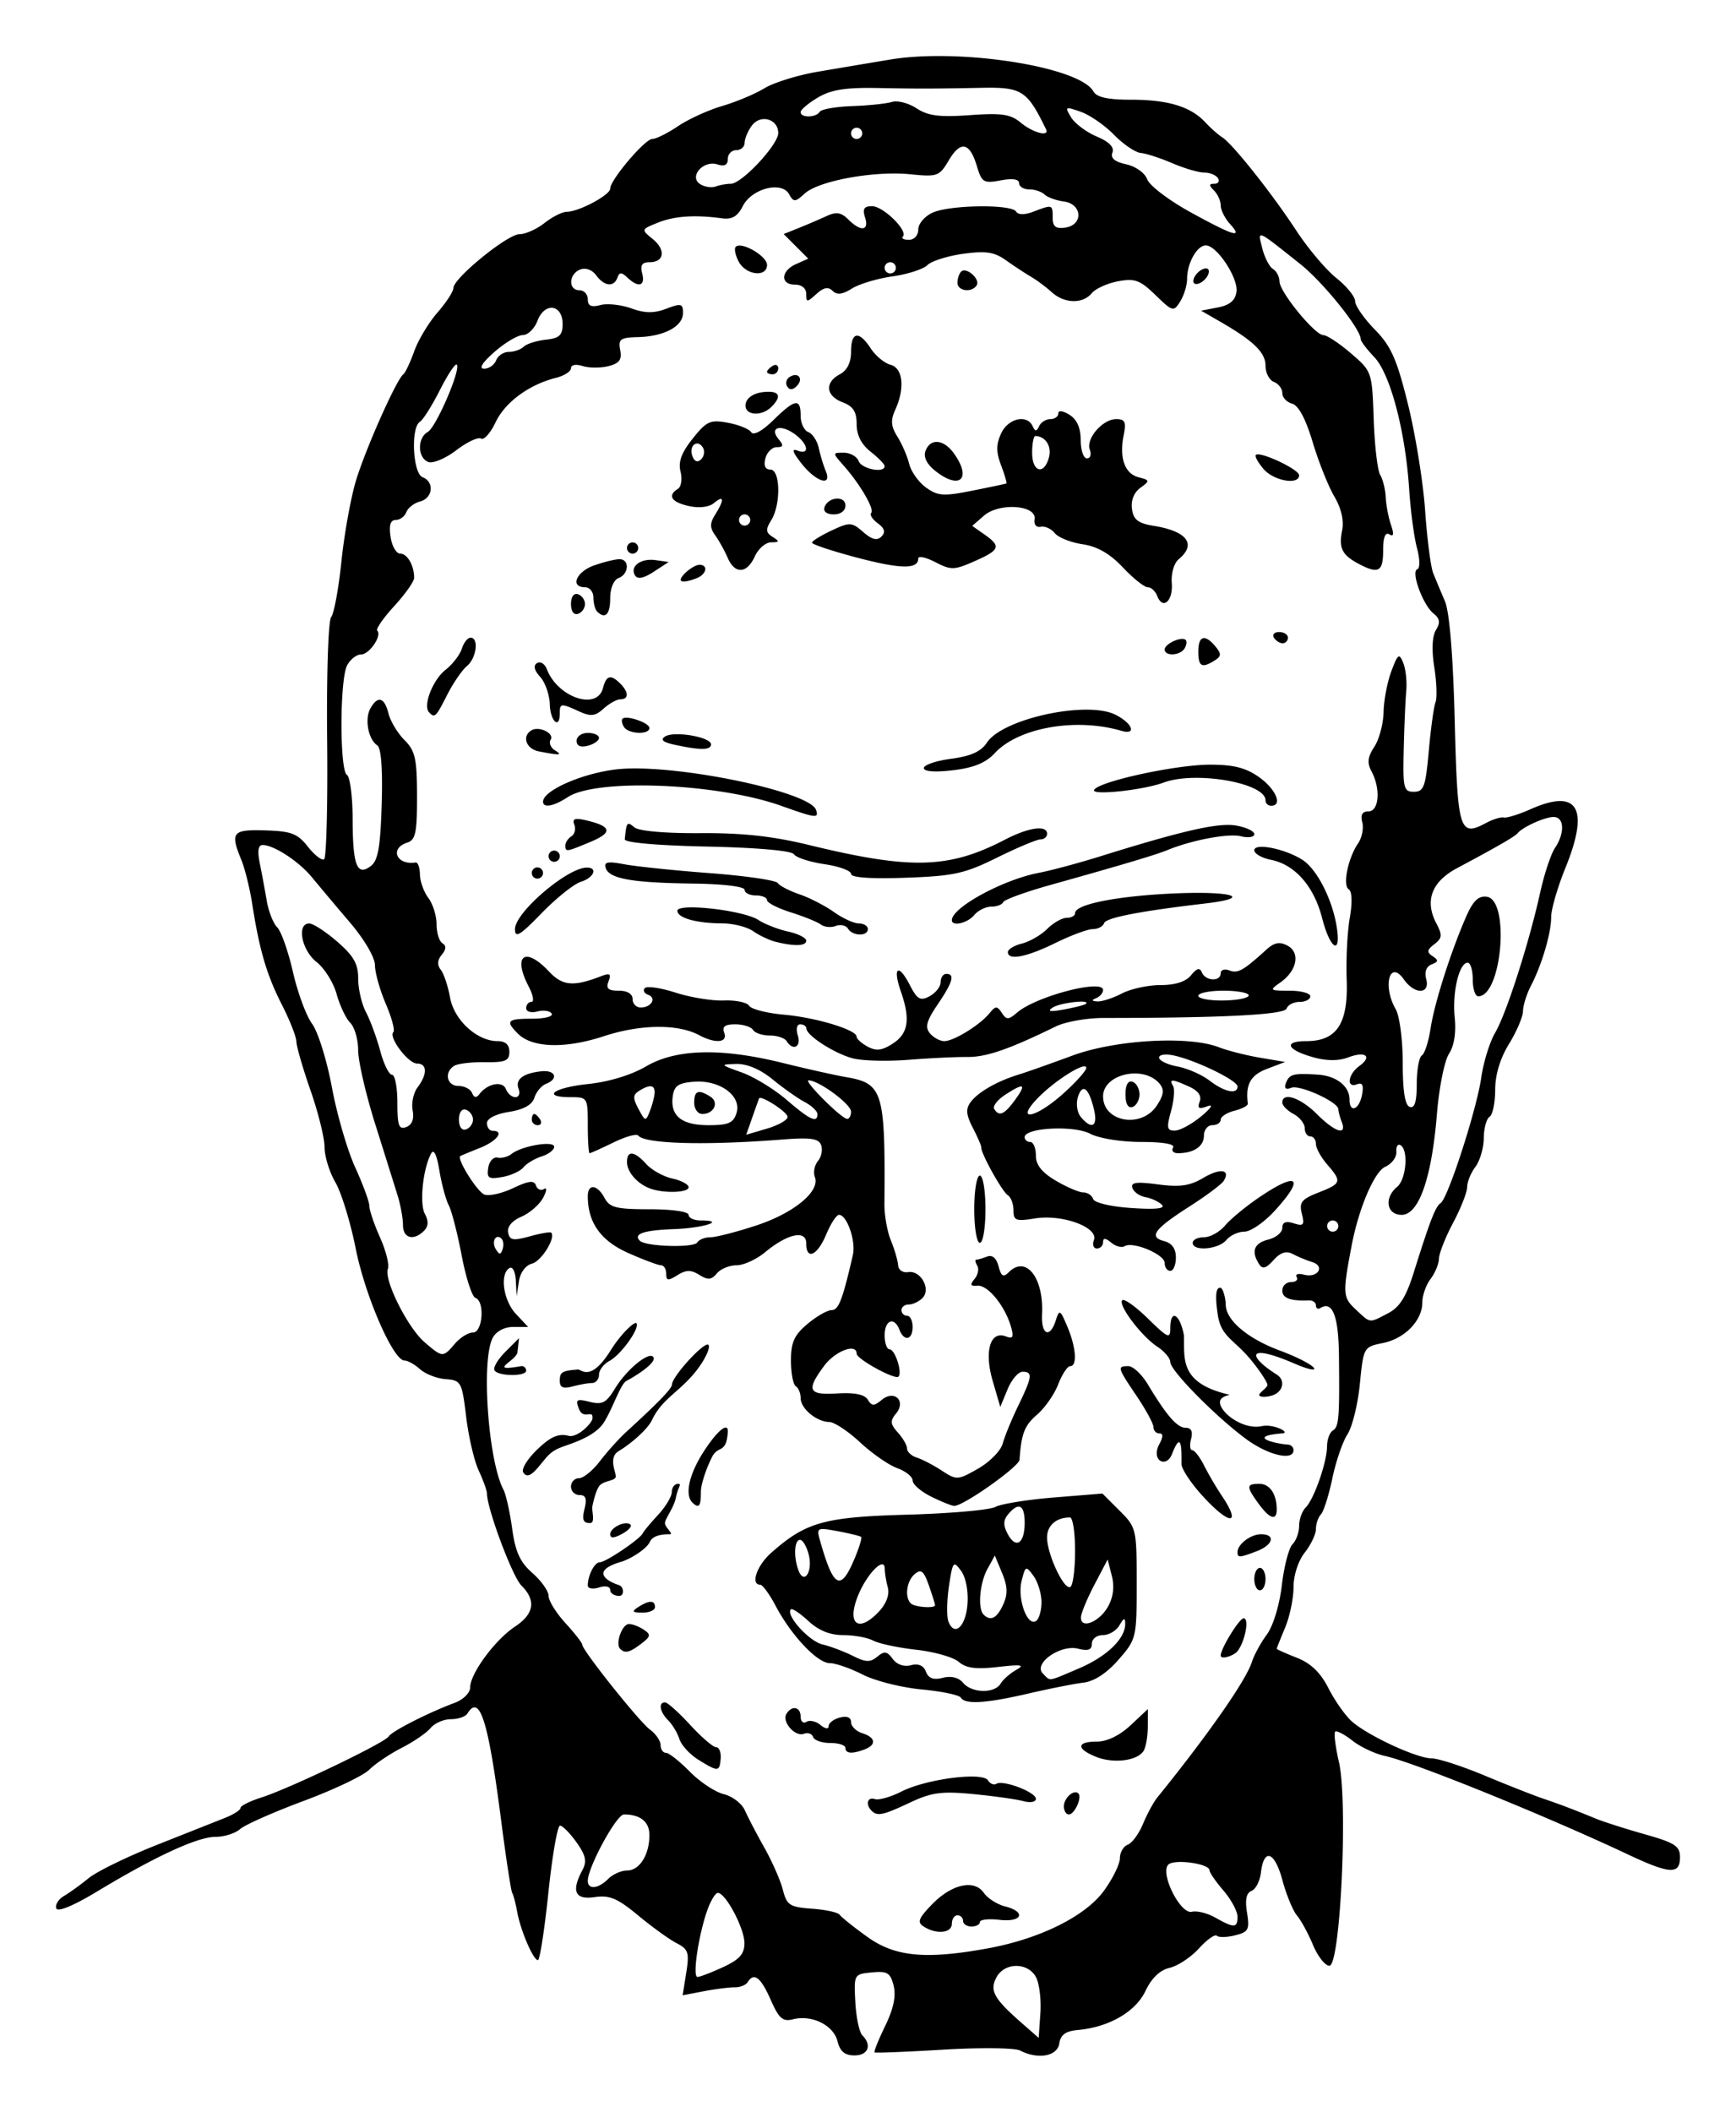 <?xml version="1.0"?>
<svg xmlns="http://www.w3.org/2000/svg" width="309.946" height="376.856" viewBox="0 0 309.946 376.856">
  <path d="M149.526 364.26c-.718-2.86-4.566-4.758-7.934-3.912-1.841.462-2.515-.126-4.002-3.499-1.77-4.011-2.983-4.933-4.105-3.117-.318.515-1.357.925-2.31.913-.95-.013-3.432.302-5.513.7l-3.784.723.646-4.041c.571-3.57.371-4.183-1.716-5.256-1.3-.668-4.394-2.899-6.877-4.957-3.693-3.06-5.105-3.655-7.75-3.267-3.534.519-4.23-1.025-2.186-4.844.822-1.535.59-2.606-1.068-4.934-1.165-1.636-2.489-2.974-2.942-2.974-.454 0-1.39 5.4-2.08 12-.69 6.6-1.53 12-1.863 12-.833 0-3.095-5.261-3.703-8.612-.274-1.511-.673-3.032-.888-3.379-.215-.347-1.113-6.229-1.995-13.07-2.292-17.755-3.802-22.513-6.01-18.939-.34.55-1.662 1-2.937 1s-2.906.708-3.624 1.573c-.718.866-3.042 2.46-5.164 3.542-2.122 1.082-4.728 2.838-5.79 3.9-1.064 1.063-6.332 3.57-11.71 5.57-5.376 2-10.486 4.262-11.354 5.026-.868.764-2.849 1.39-4.4 1.39-3.191 0-10.72 3.468-21.021 9.684-4.349 2.624-7.152 3.785-7.402 3.066-.22-.637.403-1.629 1.384-2.204.982-.576 2.973-2.013 4.425-3.195 1.451-1.181 6.904-3.837 12.116-5.902 5.212-2.064 10.714-4.245 12.227-4.846 1.512-.6 2.75-1.397 2.75-1.77s1.687-1.215 3.75-1.87c4.997-1.588 21.99-9.735 22.7-10.883.582-.943 7.023-4.22 11.8-6.004 1.536-.574 2.75-1.787 2.75-2.748 0-2.462 4.434-8.483 7.975-10.829 3.46-2.292 3.837-4.687 1.16-7.364-1.607-1.608-6.135-13.713-6.135-16.403 0-.512-.662-2.349-1.47-4.082-.81-1.733-1.822-6.066-2.25-9.63-.748-6.209-.9-6.488-3.645-6.699-1.576-.12-3.636-.918-4.579-1.77-.943-.854-2.195-1.552-2.784-1.552-2.012 0-7.017-11.49-8.713-20-.931-4.675-2.563-9.988-3.626-11.807-1.064-1.819-1.933-4.64-1.933-6.269 0-1.629-1.125-6.181-2.5-10.117-1.375-3.935-2.515-7.865-2.532-8.731-.017-.867-1.182-3.826-2.588-6.576-2.694-5.266-4.015-9.757-5.298-18-.428-2.75-1.296-6.267-1.93-7.815-2.035-4.972-1.632-5.47 4.28-5.292 4.623.14 5.75.57 7.58 2.895 1.18 1.502 2.488 2.52 2.905 2.263.416-.257.662-9.824.546-21.26-.118-11.617.198-21.305.716-21.957.51-.641 1.332-5.096 1.827-9.9.496-4.803 1.65-11.253 2.566-14.333 1.66-5.585 7.246-18.152 8.49-19.1.36-.276 1.24-2.134 1.954-4.13.714-1.997 2.578-5.095 4.141-6.886 1.563-1.79 2.843-3.757 2.843-4.37 0-1.75 9.653-9.615 11.8-9.615 1.062 0 3.074-.9 4.472-2 1.399-1.1 3.19-2 3.982-2 2.132 0 7.746-2.994 7.746-4.132 0-1.557 6.205-8.868 7.527-8.868.657 0 2.719-1.026 4.583-2.28 1.864-1.256 5.415-2.874 7.89-3.597 2.475-.724 5.86-2.146 7.523-3.161 1.663-1.015 5.938-2.342 9.5-2.949 3.562-.606 9.402-1.589 12.977-2.182 12.444-2.067 33.806 1.285 36.272 5.692.583 1.042 2.561 1.477 6.712 1.477 6.595 0 10.646 1.226 13.237 4.007.961 1.032 2.324 2.24 3.028 2.685 1.876 1.185 8.837 9.939 13.225 16.632 2.1 3.204 5.328 7.029 7.172 8.5 1.844 1.472 3.353 3.332 3.354 4.134 0 .802 1.58 3.077 3.513 5.056 2.919 2.99 3.922 5.248 5.93 13.358 1.33 5.368 2.704 13.893 3.055 18.944.35 5.051 1 10.084 1.445 11.184a339.4 339.4 0 002.09 5c.816 1.911 1.45 9.652 1.748 21.33.5 19.677.84 20.781 5.591 18.238 1.231-.659 2.663-1.099 3.183-.978.52.12 2.678-.55 4.797-1.492 8.418-3.738 10.527-.183 6.203 10.459-1.406 3.458-2.555 7.416-2.555 8.795 0 2.892-1.643 8.465-3.628 12.302-.755 1.46-1.386 3.485-1.404 4.5-.017 1.016-1.14 3.646-2.495 5.846-1.585 2.575-2.465 5.493-2.468 8.191-.003 2.305-.455 4.47-1.005 4.81-.55.34-1.015 2.053-1.032 3.808-.018 1.755-.693 4.065-1.5 5.132-.808 1.068-1.468 2.688-1.468 3.601 0 .913-1.125 3.776-2.5 6.362-1.375 2.586-2.515 5.466-2.532 6.4-.018.932-.693 2.57-1.5 3.637-.808 1.068-1.468 2.93-1.468 4.14 0 3.273-3.098 6.487-7.025 7.288-3.455.705-3.48.749-4.132 7.314-.362 3.632-1.356 7.67-2.21 8.974-.854 1.303-2.07 4.838-2.7 7.856-.63 3.018-1.549 5.915-2.04 6.437-.491.523-.893 1.7-.893 2.615 0 .916-.9 2.81-2 4.208-1.165 1.48-2 4.057-2 6.167 0 1.993-.675 5.24-1.5 7.214-.825 1.975-1.5 3.676-1.5 3.782 0 .105 1.617.825 3.593 1.6 2.5.982 4.218 2.637 5.644 5.438 1.127 2.214 2.997 4.872 4.156 5.906 2.843 2.538 11.599 6.598 14.253 6.61 1.18 0 5.455 1.39 9.5 3.078 4.044 1.687 8.704 3.524 10.354 4.082 3.1 1.049 5.207 1.849 9.5 3.606 1.375.563 5.312 1.82 8.75 2.792 5.383 1.524 6.25 2.093 6.25 4.11 0 3.107-1.818 3-9.357-.55-14.7-6.921-38.234-16.453-43.346-17.555-1.762-.38-4.373-1.611-5.803-2.736-1.43-1.125-2.809-1.836-3.064-1.58-.255.255.052 2.7.682 5.431 1.629 7.056.255 36.332-1.704 36.332-.76 0-2.08-1.67-2.933-3.713-.854-2.043-2.141-4.405-2.862-5.25-.72-.845-1.89-3.69-2.602-6.323-1.384-5.128-3.307-5.793-3.834-1.328-.177 1.503-.93 2.966-1.674 3.251-.93.357-1.181 1.575-.805 3.891.49 3.017.266 3.443-2.122 4.042-1.468.369-2.937.403-3.264.076-.327-.326-1.768.694-3.203 2.268-1.435 1.573-3.793 3.132-5.24 3.463-1.718.393-3.21 1.823-4.3 4.12-1.769 3.726-6.523 6.471-12.07 6.968-2.187.196-3.086.847-3.319 2.402-.343 2.293-3.8 2.916-6.996 1.262-.927-.48-7.084-.55-13.684-.156s-12.134.615-12.296.492c-.163-.122.687-2.247 1.89-4.72 1.489-3.067 1.97-5.352 1.51-7.182-.58-2.311-1.12-2.64-3.889-2.373-3.188.308-3.213.353-2.952 5.274.146 2.73.708 5.408 1.25 5.95 1.76 1.76 1.045 3.587-1.405 3.587-1.726 0-2.569-.706-3.028-2.536zm35.438-11.43c-1.436-2.683-5.61-2.666-7.053.03-1.263 2.36-.477 3.788 4.469 8.122l3.066 2.687.303-4.403c.167-2.422-.187-5.318-.785-6.437zm-55.872-1.785c2.907-1.338 3.807-2.338 3.824-4.25.023-2.615-3.35-9-4.755-9-.447 0-1.318 1.463-1.934 3.25-1.568 4.549-2.608 11.75-1.697 11.75.418 0 2.471-.787 4.562-1.75zm47.293-3.356c9.285-1.696 17.414-5.733 20.727-10.294 1.559-2.145 2.834-4.746 2.834-5.781 0-1.035.633-2.125 1.408-2.422.775-.297 2-1.97 2.724-3.719.724-1.748 1.863-3.853 2.53-4.678 9.13-11.28 15.861-20.924 16.911-24.231.39-1.227 1.587-3.42 2.661-4.872 1.125-1.522 2.261-5.25 2.678-8.788.399-3.38 1.256-6.678 1.906-7.328.65-.65 1.182-2.126 1.182-3.28 0-1.156.525-2.626 1.167-3.269 1.497-1.497 3.798-8.08 3.817-10.923.008-1.205.47-2.472 1.026-2.816 1.097-.677 1.22-2.168 1.1-13.424-.073-7.018-1.156-9.777-3.313-8.444-.438.271-.797.067-.797-.455 0-.521-.563-.927-1.25-.901-3.344.124-4.75-.4-4.75-1.769 0-.825.701-1.5 1.559-1.5.857 0 1.306-.408.998-.907-.308-.498.29-.684 1.328-.412 2.45.64 3.812-1.517 1.428-2.26-.997-.312-2.554-.959-3.46-1.437-1.158-.613-2.173-.288-3.426 1.096-1.364 1.507-1.97 1.67-2.589.694-1.442-2.273-.89-3.723 1.662-4.363 1.375-.345 2.5-1.284 2.5-2.087 0-1.013.623-1.26 2.039-.811 1.75.555 1.955.312 1.444-1.724-.506-2.014-.059-2.582 2.96-3.767 4.132-1.62 4.23-1.939 1.557-5.022-1.1-1.268-2-2.912-2-3.653 0-.74-.45-1.347-1-1.347s-1-.659-1-1.465c0-.805-.9-1.946-2-2.535-1.1-.589-2-1.504-2-2.035 0-1.952 3.237-.881 6.153 2.035 3.254 3.254 5.423 3.945 4.454 1.418-.334-.87-.607-1.892-.607-2.272 0-1.276-6.874-4.408-8.395-3.825-1.023.393-1.326.114-.948-.872.605-1.575 1.344-1.763 5.757-1.462 3.259.222 5.586 2.072 5.586 4.442 0 2.477 1.717 1.831 2.227-.838.33-1.725.079-2.262-.884-1.893-1.957.752-1.646-1.756.405-3.256 2.39-1.747 1.104-2.716-2.025-1.527-1.655.63-3.801.626-6.102-.009-4.802-1.326-5.538-2.906-1.355-2.906 5.475 0 7.517-3.11 7.225-11-.132-3.575.116-8.522.55-10.993.481-2.732.41-4.728-.183-5.094-1.131-.7-.137-5.569 1.68-8.228.682-.998 1.013-2.685.734-3.75-.346-1.324.004-1.935 1.11-1.935 1.893 0 2.202-4.039.546-7.133-.815-1.524-.696-2.573.5-4.399.865-1.318 1.606-4.1 1.648-6.183.041-2.082.665-5.36 1.386-7.285 1.166-3.114 1.4-3.28 2.124-1.507.448 1.095.69 3.345.54 5-.15 1.654-.353 6.382-.45 10.507-.162 6.892-.014 7.5 1.824 7.5 1.756 0 2.078-.883 2.648-7.265.357-3.996.896-7.91 1.199-8.697.302-.787.203-3.62-.22-6.295-.484-3.064-.373-5.511.302-6.612.81-1.323.706-2.037-.43-2.94-1.885-1.497-4.092-7.492-2.905-7.893.506-.17.483-1.795-.055-3.798-.517-1.925-1.144-6.65-1.394-10.5-.67-10.34-3.368-20.56-6.216-23.555-1.336-1.405-2.43-2.845-2.43-3.2 0-1.84-6.706-10.175-10.807-13.43-7.964-6.324-7.615-6.179-6.779-2.825.41 1.645 1.268 3.313 1.907 3.708.64.395 1.166 1.39 1.17 2.213.012 1.887 6.304 9.584 7.853 9.604.636.008 2.849 1.47 4.916 3.25 3.739 3.217 3.762 3.283 4.056 11.767.163 4.692.684 9.158 1.157 9.923.473.766.917 2.551.988 3.969.07 1.417.494 3.645.94 4.951.566 1.651.476 2.167-.293 1.691-.73-.451-1.107.528-1.107 2.875 0 3.788-.824 4.248-4.316 2.41-3.026-1.593-3.64-2.82-3.004-6 .35-1.755-.153-3.936-1.396-6.048-1.07-1.816-2.809-6.18-3.865-9.698-1.248-4.158-2.531-6.56-3.67-6.866-.962-.26-1.75-1.109-1.75-1.887s-.674-1.674-1.5-1.99c-.824-.317-1.5-1.62-1.5-2.896 0-2.36-2.14-4.433-8.15-7.893l-3.35-1.928 3-.579c2.101-.405 3.095-1.238 3.314-2.777.351-2.46-3.493-8.289-5.466-8.289-1.573 0-3.347 3.153-3.347 5.948 0 1.144-.552 2.963-1.227 4.043-1.183 1.895-1.336 1.856-4.426-1.139-2.754-2.669-3.686-3.01-6.674-2.45-1.91.358-4.023 1.314-4.695 2.125-1.622 1.954-4.884 1.868-7.157-.188-1.01-.914-2.673-2.151-3.696-2.75-1.023-.599-3.033-1.92-4.466-2.936-2.101-1.49-3.585-1.713-7.659-1.153-2.779.382-5.645 1.288-6.37 2.013-.725.725-3.526 1.63-6.224 2.01-2.699.382-5.967 1.362-7.263 2.179-1.687 1.062-2.664 1.178-3.437.405-.772-.773-1.595-.613-2.893.562-1.682 1.522-1.813 1.521-1.813-.014 0-.988-.806-1.655-2-1.655-2.673 0-2.553-2.448.18-3.667l2.18-.973-2.195-2.194-2.195-2.195 2.765-1.11a128.73 128.73 0 004.951-2.12c1.675-.775 2.569-.629 3.821.624 2.24 2.24 3.76 2.054 2.993-.365-.482-1.517-.18-2 1.252-2 2 0 6.492 4.422 5.5 5.415-.322.322.164.585 1.08.585.952 0 1.668-.79 1.668-1.84 0-1.011 1.146-2.361 2.547-3 3.074-1.4 14.095-1.547 14.929-.198.38.616 1.505.616 3.124 0 3.372-1.282 3.4-1.273 3.4 1.108 0 1.574.538 1.993 2.25 1.75 3.256-.463 3.055-4.212-.25-4.654-1.375-.185-2.928-.747-3.45-1.25-.523-.504-1.76-.916-2.75-.916s-1.8-.5-1.8-1.111c0-.715-1.174-.891-3.292-.494-3.039.57-3.365.373-4.25-2.573-1.277-4.252-2.907-4.564-5.033-.965-1.657 2.805-2.026 2.937-6.838 2.449-6.411-.651-16.328 1.15-18.837 3.42-1.743 1.578-1.995 1.589-2.814.126-1.336-2.388-6.675-1.001-8.27 2.148-.93 1.836-1.918 2.411-3.717 2.166-4.829-.66-8.498-.41-11.45.78-2.991 1.206-2.994 1.214-.923 2.902 2.395 1.951 2.095 4.152-.566 4.152-1.33 0-1.682.54-1.3 2 .591 2.261-.657 2.616-2.635.75-1.06-1-1.417-1-1.784 0-.64 1.744-2.346 1.558-3.787-.412-.72-.985-1.886-1.405-2.86-1.032-2.057.79-2.171 3.694-.144 3.694.825 0 1.5.728 1.5 1.617 0 1.184.601 1.459 2.25 1.027 1.237-.324 3.723-.057 5.524.593 2.453.886 4.023.9 6.25.06 2.643-.998 2.976-.913 2.976.755 0 2.39-3.339 4.187-8 4.31-3.2.083-3.585.362-3.21 2.32.328 1.72-.15 2.37-2.11 2.862-1.395.35-3.469.34-4.608-.02-1.197-.38-2.072-.216-2.072.39 0 .576-1.225 1.355-2.72 1.73-4.785 1.202-9.047 4.344-10.745 7.923-.908 1.914-2.073 3.22-2.587 2.901-.515-.318-2.51.621-4.432 2.088-1.93 1.472-4.172 2.406-5.006 2.087-1.91-.733-1.97-4.284-.092-5.343 1.506-.848 5.982-11.233 5.186-12.03-.259-.257-1.617 1.794-3.018 4.56-1.402 2.766-3.007 5.312-3.567 5.658-1.656 1.024-1.258 9.207.48 9.874 2.144.822 1.855 3.733-.43 4.33-1.062.278-2.173 1.136-2.469 1.907-.296.77-1.149 1.401-1.896 1.401-.94 0-1.222.923-.918 3 .243 1.65 1.016 3 1.72 3 1.278 0 2.498 2.124 2.489 4.332-.003.643-1.602 2.907-3.553 5.032-1.952 2.125-3.315 4.096-3.03 4.381.89.892-1.411 4.255-2.912 4.255-.787 0-1.896.87-2.465 1.934-1.327 2.48-1.356 18.75-.035 19.566.55.34 1.007 3.854 1.015 7.81.018 8.352.775 10.319 3.248 8.44 1.29-.98 1.71-3.368 1.941-11.035.19-6.26-.096-10.043-.792-10.5-1.604-1.054-2.286-4.69-1.232-6.573 1.317-2.352 2.506-2.028 3.237.884.348 1.389 1.635 3.526 2.858 4.75 1.914 1.914 2.227 3.307 2.239 9.982.011 6.54-.263 7.845-1.75 8.317-3.202 1.016-1.917 4.08 1.486 3.544.412-.065.764.894.781 2.131.018 1.238.693 3.124 1.5 4.191.808 1.068 1.469 3.179 1.469 4.691 0 1.513.471 3.042 1.048 3.398.717.443.678 1.095-.122 2.06-.787.948-.846 1.82-.18 2.66.546.688 1.293 2.92 1.66 4.959.728 4.038 4.821 7.791 8.498 7.791 1.396 0 2.096.638 2.096 1.91 0 1.596-.713 1.899-4.343 1.844-2.39-.036-4.864.256-5.5.65-1.853 1.144-1.335 3.596.76 3.596 1.053 0 2.144.563 2.423 1.25.353.869.76.923 1.333.177 1.454-1.888 4.131-2.378 4.712-.864.304.79 1.064 1.437 1.69 1.437.626 0 .885-.66.575-1.468-.65-1.692.78-2.801 4.057-3.15 2.534-.271 3.137 1.357.83 2.242-.803.309-1.734 1.419-2.066 2.468-.406 1.278-1.9 2.113-4.538 2.535-2.361.377-3.933 1.177-3.933 2.001 0 .755.45 1.372 1 1.372 2.171 0 .824 1.828-2.25 3.052-1.788.711-3.365 1.368-3.505 1.458-.699.454 3.004 6.372 4.297 6.868.821.315 3.133-.203 5.137-1.152 2.782-1.318 3.744-1.429 4.067-.47.234.691.88.975 1.439.63.565-.35.493.347-.164 1.575-.649 1.211-2.393 2.728-3.877 3.37-1.672.725-2.571 1.798-2.366 2.823.28 1.394.888 1.5 3.87.678 1.947-.538 3.67-.832 3.829-.655.83.925-1.748 5.081-3.423 5.52-1.145.299-2.108 1.594-2.348 3.155l-.407 2.648-.15-2.809c-.084-1.589-.584-2.54-1.15-2.19-1.751 1.082-1.076 5.789 1.175 8.185l2.174 2.314h-2.639c-1.586 0-3.052.772-3.674 1.934-2.095 3.915-.828 21.91 1.908 27.106.446.847 1.146 3.973 1.555 6.946.573 4.166 1.404 5.987 3.622 7.933 1.584 1.39 2.88 3.226 2.88 4.081 0 .855 1.35 3.033 3 4.84 1.65 1.806 3 3.533 3 3.838 0 1.005 10.201 13.793 12.12 15.194 1.034.755 1.88 1.992 1.88 2.75s.428 1.378.951 1.378c.524 0 2.437 1.508 4.25 3.352 1.814 1.843 4.552 3.656 6.084 4.028 1.532.372 3.227 1.676 3.767 2.898.54 1.222 2.11 4.226 3.488 6.675 1.38 2.448 2.86 5.823 3.292 7.5.707 2.747 1.22 3.079 5.21 3.366 2.433.176 4.657.666 4.941 1.09.284.424 2.497 2.193 4.917 3.931 4.966 3.567 10.41 4.086 21.54 2.054zm-11.422-3.862c-1.24-.784-1.021-1.418 1.342-3.886 3.542-3.696 7.607-4.638 9.34-2.164.69.984 2.39 2.075 3.777 2.423 3.866.97 3.091 2.88-.976 2.405-1.925-.224-3.5-.049-3.5.391s-.675.8-1.5.8-1.5-.45-1.5-1-.45-1-1-1-1 .674-1 1.5c0 1.675-2.715 1.965-4.983.531zm-9.35-20.698c-1.13-1.13-.738-2.524.583-2.074.687.234 2.825-.372 4.75-1.347 4.441-2.249 14.489-3.548 15.448-1.997.38.614 1.057.89 1.506.613 1.195-.739 7.046 1.492 7.046 2.686 0 .57-.99.75-2.25.407-1.238-.336-5.261-.9-8.941-1.255-5.625-.54-7.415-.302-11.24 1.495-4.888 2.298-5.867 2.507-6.903 1.472zm34.333-.775c0-1.501 1.795-3.097 2.59-2.302.697.697-.684 3.743-1.697 3.743-.492 0-.893-.648-.893-1.44zm-65.258-8.322c-1.517-.94-3.039-2.594-3.382-3.676-.343-1.082-1.24-2.583-1.992-3.336-1.507-1.506-1.814-3.225-.577-3.225.435 0 2.446 1.8 4.469 4 2.022 2.2 4.113 4 4.646 4 .533 0 .901.9.819 2-.182 2.409-.454 2.425-3.983.237zm71.008-.516c-3.578-1.44-3.51-2.72.144-2.72 1.813 0 4.054-1.084 6-2.902l3.106-2.901-.016 3.151c-.008 1.733-.35 3.678-.76 4.322-1.124 1.767-5.382 2.294-8.474 1.05zm-44.75-1.596c0-.481-1.22-.875-2.709-.875-1.49 0-2.868-.48-3.064-1.069-.196-.587-.93-.848-1.632-.58-1.586.61-3.999-2.14-3.123-3.557.971-1.571 2.528-1.254 2.528.515 0 .858.47 1.269 1.043.914.574-.355 1.7-.101 2.5.564.842.698 1.457.784 1.457.202 0-.553.9-1.24 2-1.529 1.264-.33 2-.03 2 .816 0 .737.9 1.625 2 1.974 2.401.763 2.589 2.06.418 2.893-2.216.85-3.418.756-3.418-.268zm20.59-8.977c-.289-.469-3.447-1.125-7.017-1.459-3.57-.333-8.291-1.524-10.492-2.647-2.201-1.123-4.847-2.042-5.88-2.042-2.212 0-6.883-4.947-9.679-10.25-1.087-2.062-2.325-3.75-2.75-3.75-1.771 0-.576-3.44 1.978-5.694 6.205-5.477 9.443-6.384 24.268-6.8 7.641-.213 14.727-.834 15.745-1.38 1.018-.544 5.738-1.306 10.488-1.691l8.636-.7 3.056 3.055c2.997 2.997 3.057 3.248 3.057 12.967 0 9.75-.053 9.97-3.25 13.633-2.094 2.4-4.32 3.854-6.257 4.089-1.653.2-6.069 1.075-9.812 1.943-7.624 1.768-11.31 1.99-12.09.726zm7.11-2.487c.44-.736 1.7-1.843 2.8-2.459 1.592-.893.928-.998-3.266-.52-3.93.448-5.705.218-7-.908-.954-.83-4.37-1.803-7.59-2.162-3.22-.36-6.678-1.095-7.684-1.633-1.006-.538-3.41-.979-5.343-.979-2.366 0-4.4-.82-6.223-2.51-1.49-1.38-2.898-2.32-3.131-2.087-.995.995 3.205 5.674 5.61 6.25 1.444.345 3.896 1.268 5.448 2.05 2.297 1.158 3.108 1.186 4.359.148 1.265-1.05 1.75-.981 2.753.389.742 1.014 2.013 1.456 3.254 1.132 1.337-.35 2.26.046 2.684 1.154.459 1.196 1.338 1.513 3.023 1.09 1.5-.377 2.833-.047 3.614.894 1.538 1.854 5.62 1.946 6.692.151zm13.967-2.713c4.966-2.108 8.294-5.303 8.28-7.948-.006-1.172-.231-1.117-1.028.25-.56.963-1.896 1.75-2.97 1.75-1.077 0-1.95.68-1.95 1.52 0 1.115-.655 1.354-2.465.9-3.164-.795-8.056 2.658-6.282 4.433 1.416 1.416.716 1.515 6.415-.905zm-19.873-11.526c.171-2.284-.31-4.748-1.154-5.901-1.358-1.855-1.494-1.683-2.156 2.737-.39 2.595-.432 5.436-.096 6.313 1.072 2.792 3.1.916 3.406-3.149zm-15.78 1.333c1.29-1.386 1.884-3.012 1.552-4.25-.297-1.103-.545-2.622-.553-3.377-.022-2.24-3.084.799-4.7 4.666-2.186 5.23-.025 6.96 3.7 2.961zm28.986-1.623c0-1.512-.639-3.623-1.419-4.69-1.362-1.862-1.447-1.827-2.127.883-.79 3.145.986 8.139 2.55 7.173.547-.339.996-1.853.996-3.366zm11.869.792c.949-1.69 1.185-3.56.693-5.493l-.745-2.93-2.363 4.5c-1.3 2.474-2.384 5.095-2.41 5.822-.074 2.176 3.278.857 4.825-1.9zm-18.708-.379c.85-1.863.805-3.212-.184-5.598l-1.302-3.144-1.302 2.349c-1.4 2.524-1.795 7.094-.707 8.182 1.248 1.247 2.374.67 3.495-1.789zm-12.161.104c0-.193-.5-1.782-1.11-3.532-.891-2.559-1.38-2.955-2.5-2.026-1.46 1.211-1.86 4.107-.724 5.243.683.682 4.334.948 4.334.315zm25-9.708c0-3.267-.414-5.94-.919-5.94-2.439 0-4.081 1.437-4.081 3.572 0 3.012 3.064 9.505 4.164 8.825.46-.284.836-3.19.836-6.457zm-39.34 1.329c.801-1.917 1.318-3.622 1.148-3.789-.17-.166-2.045-.627-4.168-1.023-3.714-.694-3.833-.632-3.183 1.66 2.426 8.543 3.684 9.182 6.203 3.152zm-8.214-.625c-.365-1.455-1.064-2.645-1.555-2.645-1.033 0-1.179 3.087-.259 5.486 1.001 2.609 2.567.157 1.814-2.841zm38.554-5.704c0-3.203-1.08-3.754-2.947-1.505-.892 1.075-.91 1.963-.073 3.528 1.463 2.734 3.02 1.691 3.02-2.023zm35 23.713c0-1.253 3.321-6.654 4.092-6.654 1.217 0-.046 5.263-1.496 6.235-1.154.773-2.596 1.006-2.596.419zm-107.225-1.212c-.91-.909.361-4.443 1.591-4.427.624.008 1.809.467 2.634 1.02 1.298.868 1.239 1.202-.442 2.484-2.092 1.597-2.91 1.796-3.783.923zm3.225-7.442c1.938-1.253 3-1.253 3 0 0 .55-1.013.993-2.25.985-1.82-.013-1.963-.201-.75-.985zm-5-3.067c0-.613-.853-.797-2-.433-1.1.35-2 .191-2-.35 0-1.82 1.205-4.15 2.147-4.15 1.05 0 7.186-4.138 7.657-5.162.167-.365 1.404-1.85 2.75-3.302 1.345-1.451 2.446-3.29 2.446-4.087 0-.797.506-1.449 1.125-1.449.726 0-.005.5-.41 2.52-.343 1.718-1.937 3.743-1.937 4.5 0 .756 1.619 1.98.882 1.98s-2.952-.009-3.565 1.337c-.613 1.346-3.547 3.11-5.115 3.57-5.816 1.708-2.26 3.598-.424 4.164.89.274 1.03 1.93.05 1.93-.883 0-1.606-.481-1.606-1.068zm115-1.933c0-1.1.45-2 1-2s1 .9 1 2-.45 2-1 2-1-.9-1-2zm-3-4.8c0-1.413 2.345-3.2 4.2-3.2 2.664 0 2.182 1.904-.766 3.025-3.108 1.182-3.434 1.198-3.434.175zm-112-3.196c0-1.212 2.804-2.533 3.628-1.708.299.298-.396 1.044-1.543 1.658-1.446.774-2.085.79-2.085.05zm-4.59-4.504c.463-1.845.23-2.5-.891-2.5a1.514 1.514 0 01-1.52-1.5c0-.825.641-1.5 1.424-1.5.784 0 2.471-1.373 3.75-3.05 1.28-1.679 3.409-4.041 4.732-5.25 5.79-5.295 8.096-7.685 8.121-8.416.051-1.486 5.821-7.77 6.506-7.085.377.377-.376 2.165-1.673 3.973-3.071 4.278-6.48 5.387-8.388 9.422-.86 1.818-4.031 4.427-5.936 5.55-1.905 1.125-.535 3.716-.535 4.526 0 .81-1.988.735-2.813 1.56-.825.825-1.399 3.933-1.399 3.933 0 1.105.525 2.837-.397 2.837-1.216 0-1.455-.61-.98-2.5zm110.206-2.503c-1.99-2.201-3.616-4.685-3.616-5.519 0-2.056.15-6.521-1.693-1.797-1.032 2.645-3.816 1.138-2.272-1.747.713-1.333.713-1.934 0-1.934-.57 0-1.035-.497-1.035-1.105s-1.35-3.105-3-5.55c-3.459-5.124-3.52-5.345-1.486-5.345.833 0 2.396 1.463 3.472 3.25 3.385 5.62 5.246 7.75 6.77 7.75.984 0 1.302.667.954 2-.288 1.1-.191 2 .214 2 .406 0 1.36 1.238 2.12 2.75.761 1.513 2.187 3.945 3.17 5.405 3.625 5.388 1.32 5.287-3.598-.158zm10.134 1.534c-2.215-3.046-2.195-3.53.143-3.53 1.87 0 3.107 1.823 3.107 4.581 0 2.087-1.266 1.678-3.25-1.051zm-101.084-.197c-1.397-1.397-.565-5.09 2.057-9.134 2.526-3.896 4.42-5.287 4.277-3.411-.303 3.967-1.708 2.25-2.808 4.408-1.1 2.158-2 4.953-2 6.212 0 2.243-.202 3.248-1.526 1.925zm42.584-1.08c-1.788-.889-3.25-2.166-3.25-2.837 0-.672-1.238-1.668-2.75-2.214-1.513-.545-4.495-2.614-6.626-4.597-2.132-1.983-4.607-3.62-5.5-3.638-2.298-.045-5.124-2.4-5.124-4.27 0-.868-.39-1.82-.864-2.114-.475-.293-.864-2.356-.864-4.584 0-3.256.578-4.538 2.94-6.526 1.618-1.36 3.564-2.474 4.326-2.474 1.24 0 1.964-1.882 3.789-9.85.564-2.465-1.057-7.15-2.475-7.15-.454 0-1.484 1.575-2.288 3.5-1.581 3.785-3.564 4.672-3.564 1.594 0-2.457-3.33-1.746-7.327 1.565-1.555 1.288-3.862 2.341-5.128 2.341-1.265 0-2.844.655-3.508 1.455-.967 1.165-1.59 1.217-3.123.26-1.494-.933-2.354-.921-3.914.053-1.669 1.042-2 .999-2-.26 0-.829-.415-1.508-.922-1.508-.507 0-3.15-.988-5.87-2.196-4.889-2.17-7.208-5.429-7.208-10.125 0-2.296 1.696-2.114 3 .321.913 1.706 2.093 2 8.035 2 3.976 0 6.965.43 6.965 1 0 .55.975 1 2.166 1 4.653 0 .5 1.36-4.71 1.543-5.439.19-7.395.852-6.165 2.082 1.043 1.043 9.64 1.296 10.253.303.316-.51 1.373-.928 2.35-.928.976 0 4.651-.944 8.167-2.098 6.737-2.212 11.458-6.106 10.483-8.647-.318-.83-.07-2.12.55-2.869.621-.748.873-2.029.56-2.845-.45-1.173-1.894-1.38-6.862-.989-13.806 1.09-24.65.79-25.795-.711-.277-.363-2.27.2-4.429 1.25-2.16 1.05-4.07 1.91-4.247 1.91-.177 0-.321-2.25-.321-5 0-4.89-.067-5-3-5-5.37 0-3.16-1.7 3.055-2.349 3.716-.388 7.71-1.602 10.338-3.142 5.364-3.144 13.403-3.344 24.44-.611 4.217 1.044 9.292 2.178 11.28 2.52 6.595 1.133 7.015 2.525 6.847 22.675-.016 1.977.506 4.902 1.161 6.5.655 1.599 1.233 3.581 1.284 4.406.053.83.853 1.374 1.792 1.218 2.241-.372 4.132 3.053 2.556 4.629-.635.634-1.738 1.153-2.453 1.153-.715 0-1.3.45-1.3 1s.45 1 1 1 1 .9 1 2c0 2.343-1.53 2.667-2.362.5-.917-2.39-2.638-1.737-2.638 1 0 1.375.397 2.5.883 2.5.968 0 2.314 4.136 1.583 4.867-.622.622-7.466-3.131-7.466-4.094 0-1.928-3.838-.484-5.812 2.187-3.24 4.38-2.828 5.23 2.376 4.91 3.068-.188 4.846.176 5.424 1.11.72 1.168 1.12 1.175 2.478.048 2.267-1.882 4.428.19 2.553 2.449-1.073 1.293-1.014 1.871.343 3.37.9.996 1.638 2.285 1.638 2.865 0 .58.787 1.305 1.75 1.61.962.305 2.974 1.354 4.47 2.33 2.634 1.72 2.839 1.707 6.477-.372 2.066-1.18 4.038-3.19 4.38-4.463.344-1.274 1.592-4.314 2.773-6.755 2.519-5.2 2.628-6.062.77-6.062-.757 0-1.963 1.412-2.677 3.137l-1.3 3.137-1.354-4.643c-1.54-5.283-.442-9.01 2.341-7.942 1.293.496 1.466.153.903-1.788-1.074-3.693-4.131-7.417-5.96-7.256-1.271.112-1.39-.161-.522-1.206.616-.743.83-1.821.476-2.395-.355-.574-.43-1.044-.168-1.044s1.13-.25 1.927-.556c.933-.358 1.664.26 2.05 1.732.474 1.815.854 2.034 1.83 1.057 3.072-3.071 6.265.974 5.935 7.517-.185 3.671 1.407 4.375 2.451 1.084.64-2.013.786-1.934 2.068 1.114 1.567 3.728 1.803 7.052.5 7.052-.482 0-1.444 1.463-2.136 3.25-.693 1.788-2.395 4.225-3.783 5.416-2.228 1.913-2.793 3.368-3.118 8.03-.088 1.26-10.145 8.35-11.687 8.24-.493-.035-2.359-.792-4.146-1.681zm-25.58-67.754c-.072-.894-4.792-3.925-5.09-3.268-.066.148-.61 1.664-1.208 3.37l-1.087 3.103 3.733-1.102c2.054-.607 3.697-1.553 3.653-2.103zm-9.12-.657c.965-3.042-2.937-5.935-7.55-5.598-2.8.204-3.566.716-3.827 2.56-.5 3.524 1.553 5.195 6.382 5.195 3.536 0 4.433-.387 4.994-2.157zm-7.55-1.843c0-2.17.737-2.452 2.878-1.096 1.613 1.022.65 3.096-1.437 3.096-.793 0-1.441-.9-1.441-2zm-7.07-1.75c.08-1.45-.87-1.574-2.784-.362-1.105.7-1.122 1.289-.093 3.213 1.211 2.262 1.29 2.277 2.033.377.425-1.088.805-2.54.843-3.228zm29.07 3.785c0-.53-1.013-1.5-2.25-2.153-1.238-.654-3.815-2.47-5.728-4.035-2.217-1.815-4.574-2.818-6.5-2.768-2.951.077-2.928.113.978 1.516 2.2.79 5.8 2.988 8 4.884 4.148 3.574 5.5 4.202 5.5 2.556zm6-.453c0-1.341-5.763-5.582-7.584-5.582-.957 0 5.67 6.658 6.834 6.866.412.074.75-.504.75-1.284zm-58.534 64.365c-.358-.58.778-2.42 2.524-4.088 2.4-2.294 3.765-2.886 5.592-2.427 1.582.397 4.175-2.256 4.252-3.086.166-1.776-1.593.393-2.425-1.746-.644-1.657-.399-1.814 1.929-1.23 2.253.566 2.96.189 4.55-2.425 1.98-3.257 5.881-6.509 6.757-5.632.856.855-2.562 3.153-4.724 4.31-1.113.596-2.35 4.668-3.982 7.322-1.727 2.806-6.224 3.923-7.94 4.634-1.624.673-2.26 1.547-2.896 2.312-1.37 1.65-2.724 3.532-3.637 2.056zm129.034-5.965c-5.474-4.054-13.5-12.202-13.5-13.704 0-.678-1.036-1.91-2.3-2.739-2.852-1.868-7.09-7.482-6.27-8.302.333-.334 2.398 1.143 4.588 3.281 3.594 3.51 3.982 3.674 3.982 1.685 0-3.469 1.708-2.57 2.43 1.278.16 4.011-.994 8.507 8.036 10.596.313.072-.434.079-1.137.545-2.001 1.329 2.998 5.925 6.998 5.085 2.151-.452 5.202 1.17 3.673 1.293-6.408.518-1.505 1.822 1 2 .548.04 1 .45 1 1 0 1.975-4.576.888-8.5-2.018zm2.381-7.825c-.065-.361 1.372-1.266 1.465-1.764.094-.497-2.2-3.835-4.11-5.812-2.562-2.653-4.26-3.326-4.771-6.83-.472-3.238-.338-4.75.421-4.75.612 0 1.013 2.24 1.013 3.004 0 2.756 3.845 6.041 9.574 8.179 7.153 2.669 8.327 4.78 2.646 2.336-8.689-3.738-8.226-1.24-3.12 1.98 1.68 1.06 1.11 3.238-1 3.79-1.1.288-2.053.228-2.118-.133zm-124.881-2.54c0-1.539.393-1.803 3.223-2.017.673-.05 2.236 2.354 5.873-3.437 1.99-3.167 4.273-5.126 4.554-4.846.769.769-2.675 5.626-4.792 6.759-1.022.547-1.858 1.654-1.858 2.46 0 .805-.563 1.47-1.25 1.478-.688.008-2.263.285-3.5.616-1.655.444-2.25.175-2.25-1.013zm-11.654-1.865c-.288-.466.58-1.95 1.927-3.298l2.451-2.451-.274 2.498c-.168 1.526-5.571 3.597.638 2.5.494-.088.912.36.912.8 0 1.07-4.988 1.028-5.654-.049zm119.654-19.154c0-1.54-5.674-3.918-7.16-3-.51.316-1.583.03-2.384-.634-1.026-.851-1.456-.877-1.456-.086 0 .617-.499 1.122-1.107 1.122-.61 0-.848-.675-.532-1.5.864-2.25-5.613-4.643-10.47-3.866-3.468.554-3.891.397-3.891-1.447 0-1.138-.457-2.35-1.015-2.696-.989-.61-4.818-7.495-4.723-8.49.026-.276-.655-1.86-1.513-3.52-1.207-2.332-1.299-3.374-.405-4.586 1.315-1.785 4.72-3.742 8.545-4.914 1.436-.44 5.759-1.965 9.606-3.39 7.679-2.844 20.8-3.593 26.19-1.495 1.548.603 4.84 1.44 7.315 1.859l4.5.763-3.25 1.239c-2.934 1.118-3.849 2.783-3.402 6.193.047.358-1.025.929-2.382 1.27-1.356.34-2.466 1.06-2.466 1.6 0 .539-.675.98-1.5.98s-1.5.852-1.5 1.893c0 1.884-1.827 3.107-4.641 3.107-.813 0-1.2-.45-.86-1 .387-.626-1.74-1.002-5.69-1.006-3.587-.004-7.522-.639-9.12-1.472-2.943-1.535-11.69-1.075-11.69.614 0 .475.45.864 1 .864s1 1.08 1 2.401c0 1.692 1.052 3.022 3.558 4.5 1.956 1.155 4.169 2.1 4.916 2.1.748 0 1.536.527 1.75 1.171.224.67 3.156 1.36 6.834 1.61 4.34.293 6.116.105 5.443-.576-.55-.556-1.863-1.168-2.918-1.359-1.054-.19-2.111-.93-2.349-1.644-.334-1.005.698-1.148 4.567-.635 3.898.517 5.676.264 8.069-1.15 3.052-1.803 4.937-1.532 3.664.527-.366.593-3.061 2.61-5.99 4.484-6.423 4.11-7.468 5.517-4.644 6.255 1.393.364 2.1 1.352 2.1 2.933 0 1.31-.45 2.383-1 2.383s-1-.63-1-1.402zm6.5-26.166c1.863-1.551 2.271-2.23 1.076-1.79-1.477.541-1.786.346-1.33-.844.392-1.02-.248-1.933-1.873-2.673-3.033-1.383-3.67-1.413-2.882-.138.336.542.173 2.567-.36 4.5-.83 3.006-.73 3.508.7 3.477.917-.02 3.019-1.16 4.669-2.532zm-19.11-1.182c-.916-3.884-2.077-4.814-2.874-2.303-.385 1.215-.158 2.78.523 3.601 1.92 2.314 3.054 1.688 2.35-1.298zm11.205-.755c1.257-1.919 1.372-2.829.492-3.89-2.806-3.38-10.087-1.755-10.087 2.252 0 4.606 6.88 5.78 9.595 1.638zm-5.595-1.995c0-1.689.458-2.514 1.25-2.25.687.23 1.25 1.242 1.25 2.25 0 1.009-.563 2.021-1.25 2.25-.792.264-1.25-.56-1.25-2.25zm-19.704.969c2.09-2.872 1.6-3.103-1.823-.86-1.351.886-2.209 2.01-1.906 2.5.874 1.415 1.803 1.007 3.73-1.64zm8.622-1.133c2.245-2.015 4.082-4.066 4.082-4.556 0-1.293-5.642 2.237-8.732 5.462-4.095 4.275-.296 3.534 4.65-.906zm31.082-1.247c0-1.054-7.217-4.584-11.25-5.501-1.546-.352-2.75-.2-2.75.348 0 .535 1.468 1.249 3.262 1.586 1.795.336 4.382 1.472 5.75 2.523 2.662 2.045 4.988 2.532 4.988 1.044zm-8 27.911c0-.55.904-1 2.01-1 1.105 0 2.792-.933 3.75-2.073.956-1.14 3.675-3.39 6.04-5 6.995-4.761 8.325-3.638 2.815 2.378-1.862 2.032-4.282 3.695-5.378 3.695s-2.553.675-3.237 1.5c-1.39 1.675-6 2.059-6 .5zm-39-6c0-3.333.444-6 1-6 .555 0 1 2.667 1 6 0 3.334-.445 6-1 6-.556 0-1-2.666-1-6zm-57.983-3.74c-2.258-.886-4.017-2.94-4.017-4.688 0-2.121 1.321-1.979 3.448.371.968 1.07 3.062 2.23 4.655 2.58 1.593.35 2.897 1.05 2.897 1.557 0 1-4.592 1.119-6.983.18zm-28.796-3.638c.18-1.167.925-1.994 1.658-1.837.732.157 1.846-.128 2.476-.634 1.816-1.46 7.645-2.449 7.645-1.298 0 .557-1.011 1.333-2.247 1.725-1.235.392-2.697 1.27-3.25 1.952-.552.681-2.265 1.458-3.806 1.726-2.41.419-2.757.19-2.476-1.634zm7.779-8.622c0-.55.198-1 .44-1 .243 0 .72.45 1.06 1 .34.55.141 1-.441 1-.583 0-1.06-.45-1.06-1zm57.394-10.908c-3.244-.815-8.309-4.05-8.363-5.342-.017-.412-.512-.75-1.099-.75-.612 0-.797.853-.432 2 .648 2.043-.883 2.809-2 1-.34-.55-1.69-1-3-1s-2.66-.45-3-1c-.34-.55-1.765-1-3.166-1-1.854 0-2.392.409-1.973 1.5.683 1.78-1.566 1.996-4.492.43-3.788-2.027-10.475-1.95-17.008.194-6.904 2.266-12.788 2.092-15.334-.454-2.284-2.284-1.918-2.67 2.532-2.67 2.232 0 3.807-.408 3.499-.906-.308-.498-1.46-.67-2.56-.383-1.117.292-1.998.03-1.998-.594 0-.614.423-1.117.94-1.117.518 0 .295-1.237-.494-2.75-2.901-5.562-.649-7.223 3.625-2.674 2.423 2.58 4.363 2.75 9.352.82 1.53-.591 1.793-.401 1.282.93-.494 1.287-.071 1.674 1.826 1.674 1.528 0 2.469.572 2.469 1.5 0 .825.648 1.5 1.44 1.5 1.918 0 2.906-1.71 1.316-2.278-.691-.246-.948-.78-.571-1.187.377-.406 2.852-.04 5.5.814 2.648.853 6.532 1.484 8.632 1.401 2.1-.082 4.124.343 4.5.946.375.602 3.158 1.315 6.183 1.583 5.762.511 13 2.7 13 3.93 0 .397.895 1.2 1.99 1.786 1.52.813 2.582.676 4.5-.58 2.753-1.804 3.131-4.333 1.394-9.317-1.493-4.281-.437-5.067 1.576-1.174 1.37 2.65 1.899 2.954 3.574 2.058 1.081-.579 1.966-1.711 1.966-2.517 0-.806.45-1.465 1-1.465 1.592 0 1.183 1.45-1.539 5.462-1.987 2.928-2.286 4.044-1.378 5.14.639.769 1.797 1.398 2.574 1.398 1.697 0 6.361-2.88 8.074-4.986 1.074-1.322 1.352-1.328 2.188-.054.836 1.274 1.19 1.263 2.77-.085 3.377-2.883 15.31-6.003 15.31-4.003 0 .529-.562 1.188-1.25 1.466-.853.344-.774.527.25.577.826.04 2.79-.6 4.365-1.421 1.575-.822 4.676-1.494 6.89-1.494 2.625 0 4.52-.609 5.448-1.75 1.036-1.273 1.565-1.41 1.944-.5.643 1.546 3.354 1.661 3.354.143 0-.609.699-.839 1.553-.51 1.51.579 2.473.04 6.541-3.656 1.476-1.34 2.411-1.527 3.838-.763 2.331 1.248 1.701 4.479-1.28 6.567-2.006 1.405-1.935 1.47 1.625 1.47 2.047 0 3.723.45 3.723 1s-.863 1-1.917 1-2.096.536-2.315 1.193c-.366 1.1-11.596 1.675-32.687 1.673-2.98 0-6.805.677-8.5 1.504-8.433 4.118-12.408 5.488-15.846 5.46-2.071-.017-6.796.21-10.5.505-3.705.295-8.133.185-9.84-.244zm41.522-9.735c.992-.849-4.56-.232-5.916.657-1.056.692-.463.793 2 .341 1.925-.353 3.687-.802 3.916-.998zm29.084-1.515c0-.463-2.025-.842-4.5-.842s-4.5.41-4.5.91 2.025.879 4.5.841c2.475-.037 4.5-.446 4.5-.91zm-43-7.733c0-.49 1.136-1.177 2.525-1.526 1.389-.348 3.414-1.522 4.5-2.608 1.086-1.086 2.65-1.975 3.475-1.975.825 0 1.5-.378 1.5-.84 0-1.58 7.496-3.066 17.75-3.519 10.403-.459 14.186.775 5.5 1.794-11.743 1.377-17.744 2.545-18.067 3.515-.193.578-1.1 1.054-2.017 1.06-.916.004-3.916 1.115-6.666 2.468-5.169 2.543-8.5 3.182-8.5 1.63zm-41.5-1.845c-1.1-.277-2.888-1.125-3.973-1.884-1.085-.759-3.56-1.386-5.5-1.393-4.63-.018-8.027-.969-8.027-2.246 0-1.434 11.801-.1 14.445 1.632 1.146.75 3.54 1.685 5.32 2.075 1.779.391 3.235 1.125 3.235 1.632 0 .964-2.123 1.035-5.5.184zm97.611-4.205c-1.459-5.694-4.844-9.555-9.126-10.412-1.642-.328-2.985-1.094-2.985-1.701 0-1.39 5.584-.264 8.649 1.744 2.552 1.672 5.26 6.979 6.053 11.861.854 5.264-1.156 4.107-2.59-1.492zm-144.111 1.942c0-2.928 9.229-10.866 12.75-10.965 2.112-.06 1.384 1.787-1 2.538-1.238.389-4.388 2.909-7 5.599-3.884 3.998-4.75 4.515-4.75 2.828zm59.457-.069c-.363-.587-1.346-.805-2.185-.483-.84.322-2.031.209-2.65-.251-.617-.46-3.035-1.44-5.372-2.178-2.338-.737-4.25-1.718-4.25-2.18 0-.462-.9-.84-2-.84s-2-.45-2-1c0-.586-3.83-1.049-9.25-1.118-10.856-.139-14.912-.861-15.546-2.767-.366-1.098.332-1.237 3.355-.67 2.098.394 8.977 1.105 15.285 1.581 6.309.476 11.737 1.266 12.063 1.756.326.49 2.075 1.398 3.887 2.018 1.812.62 4.581 2.043 6.154 3.164 1.573 1.12 3.578 2.036 4.456 2.036.878 0 1.596.45 1.596 1 0 1.334-2.708 1.282-3.543-.068zm18.543-1.522c0-2.251 9.115-7.213 15.5-8.436 2.2-.422 7.15-1.75 11-2.951 14.78-4.614 21.077-6.04 24.25-5.493 1.787.309 3.25.999 3.25 1.535 0 .535-1.065.706-2.366.38-2.235-.561-8.725.653-13.134 2.457-2.123.868-7.97 2.61-21 6.256-4.4 1.231-8.15 2.6-8.334 3.04-.183.441-1.14.802-2.127.802-.987 0-2.355.675-3.04 1.5-1.21 1.46-4 2.094-4 .91zm-75-8.41c0-.55.45-1 1-1s1 .45 1 1-.45 1-1 1-1-.45-1-1zm57 .155c0-.568-2.138-1.347-4.75-1.732-2.613-.385-5.058-1.178-5.433-1.762-.415-.645-6.493-1.186-15.5-1.38-8.905-.19-14.778-.709-14.717-1.299.317-3.117.404-3.223 1.728-2.124.794.659 5.517 1.072 11.75 1.028 7.527-.053 12.922.534 19.422 2.117 18.189 4.427 24.97 4.244 34.961-.945 4.259-2.212 7.539-2.672 7.539-1.058 0 .55-.527 1-1.171 1s-4.132 1.463-7.75 3.25c-5.803 2.867-7.73 3.29-16.33 3.594-6.259.22-9.75-.026-9.75-.689zm-54-3.155c0-.55.45-1 1-1s1 .45 1 1-.45 1-1 1-1-.45-1-1zm3-1.94c0-.518.48-1.239 1.068-1.602.587-.363.824-1.295.526-2.071-.417-1.088.084-1.264 2.182-.77 4.485 1.056 4.697 2.158.733 3.815-4.404 1.84-4.51 1.855-4.51.627zm38.5-7.06c-11.365-4.038-32.927-4.916-38.063-1.55-2.545 1.667-4.445 2.01-4.425.8.033-2.012 7.174-5.11 13.288-5.765 9.951-1.066 34.36 3.936 35.455 7.265.506 1.537.016 1.478-6.255-.75zm86.5-.974c0-3.106-12.484-5.28-18.185-3.168-3.712 1.375-13.064 2.354-12.412 1.298.941-1.522 14.62-4.49 20.699-4.49 4.215 0 6.406.56 8.76 2.236 3.002 2.138 4.243 5.098 2.138 5.098-.55 0-1-.438-1-.974zm-61-5.758c0-.555 2.204-1.303 4.898-1.66 3.505-.465 5.315-1.284 6.361-2.879 2.802-4.27 17.826-7.53 22.942-4.978 3.064 1.528 3.855 3.694 1.049 2.87-8.102-2.38-18.362-.57-22.584 3.984-1.615 1.74-3.758 2.619-7.466 3.058-3.242.384-5.2.235-5.2-.395zm-68.75-2.974c-2.25-.433-3.056-2.678-1.34-3.738 1.365-.844 4.17.504 3.456 1.66-.343.555-.002 1.4.755 1.88 1.426.904.957.936-2.871.198zm6.75-1.887c0-.774.9-1.407 2-1.407s2 .398 2 .884c0 .485-.9 1.118-2 1.406-1.3.34-2 .03-2-.883zm17.5.704c-2.106-.459-2.608-.9-1.686-1.481 1.628-1.025 8.186.109 8.186 1.415 0 1.047-1.902 1.066-6.5.066zm-9.042-3.177c-.362-.587-.482-1.244-.265-1.46.687-.688 4.807.721 4.807 1.643 0 1.251-3.748 1.1-4.542-.183zm-13.242-4.034c-.049-1.706-.822-3.911-1.718-4.901-1.082-1.196-1.269-2.023-.557-2.463.59-.364 1.373.119 1.74 1.074 1.945 5.07 8.969 7.444 10.029 3.39.6-2.296 1.39-2.5 3.09-.8 1.525 1.526 1.538 2.8.028 2.8-.644 0-1.996.747-3.004 1.659-1.504 1.361-2.288 1.45-4.376.5-3.251-1.482-3.448-1.462-3.448.341 0 2.957-1.698 1.434-1.784-1.6zm-21.532 1.452c-1.17-1.17.605-5.792 2.925-7.616 1.25-.984 2.554-2.676 2.899-3.762.344-1.086 1.046-1.974 1.559-1.974 1.522 0 1.06 3.65-.64 5.06-.866.719-2.45 3.024-3.52 5.123-2.065 4.046-2.206 4.185-3.223 3.169zm137.316-10.852c0-2.86 1.164-3.211 3.063-.924 1.084 1.307 1.062 1.732-.128 2.485-2.291 1.45-2.935 1.108-2.935-1.56zm-6-.393c0-1.014 3.045-2.394 3.743-1.697.251.251.16.937-.202 1.524-.798 1.29-3.541 1.425-3.541.173zm19.5-2.107c-.34-.55.083-1 .94-1 .858 0 1.56.45 1.56 1s-.424 1-.941 1c-.518 0-1.22-.45-1.56-1zm-125.5-6c0-1.289.506-1.998 1.25-1.75.687.23 1.25 1.017 1.25 1.75 0 .733-.563 1.521-1.25 1.75-.744.248-1.25-.46-1.25-1.75zm4.666 1.333c-.366-.366-.666-1.491-.666-2.5 0-1.008-.675-1.833-1.5-1.833-2.732 0-1.555-2.785 1.649-3.902 1.732-.604 3.757-1.098 4.5-1.098 1.835 0 1.718 2.645-.15 3.362-.876.336-1.5 1.835-1.5 3.607 0 2.895-.895 3.802-2.333 2.364zm99.988-2.79c-.325-.849-1.086-1.543-1.69-1.543-.604 0-2.605-1.597-4.446-3.549-2.306-2.445-4.54-3.727-7.183-4.121-2.11-.315-4.347-1.21-4.973-1.989-.626-.779-1.75-1.286-2.5-1.128-.786.166-1.249-.406-1.094-1.351.413-2.527-6.298-3.005-9.022-.642l-2.115 1.834 2.184 1.53c3.019 2.114 2.776 2.77-1.767 4.775-3.633 1.602-4.197 1.616-7 .166-1.677-.867-3.048-1.163-3.048-.658 0 1.953-3.102 1.912-10.899-.14-4.456-1.174-8.087-2.38-8.069-2.68.018-.301 1.591-1.276 3.496-2.168 3.263-1.528 3.588-1.513 5.645.272 1.57 1.361 2.484 1.587 3.255.804.764-.777.575-1.457-.663-2.371-.954-.705-1.48-1.536-1.17-1.846.64-.64-1.976-5.12-4.954-8.488-1.99-2.25-1.99-2.25.077-2.25 1.137 0 2.327.675 2.643 1.5.542 1.412 4.639 2.201 4.639.894 0-.333-1.125-1.49-2.5-2.572-1.658-1.305-2.5-2.961-2.5-4.92 0-2.228-.613-3.184-2.5-3.902-3.01-1.144-3.248-3.53-.5-5 1.31-.7 2-2.094 2-4.035 0-3.584 1.4-3.81 3.523-.57.863 1.318 2.449 2.626 3.523 2.907 2.228.583 2.608 4.169.85 8.027-.86 1.887-.776 2.95.38 4.797.817 1.306 1.765 3.5 2.106 4.874.341 1.375 1.698 3.274 3.016 4.219 2.1 1.508 3.115 1.575 8.248.551 3.22-.642 5.958-1.22 6.086-1.284.128-.065-.296-1.519-.942-3.231-.9-2.38-.9-3.719-.004-5.684 1.23-2.703 4.615-3.497 5.63-1.32.467 1 .7 1 1.167 0 .32-.688 1.22-1.25 2-1.25s1.417-.455 1.417-1.01c0-.597.814-.5 2 .241 1.335.834 2 2.332 2 4.509 0 1.792.498 3.26 1.107 3.26.608 0 .845-.684.524-1.518-.755-1.968 2.268-5.483 4.716-5.483 1.559 0 1.8.516 1.332 2.851-.814 4.074.172 6.877 2.648 7.525 2.046.534 2.06.62.313 1.898-1.135.83-1.7 2.262-1.485 3.769.271 1.912 1.098 2.552 3.879 3.001 5.963.964 7.7 3.271 4.477 5.947-.845.701-1.385 2.543-1.25 4.263.254 3.227-1.617 4.869-2.607 2.288zM187.291 81.58c.51-1.947-.635-3.723-2.429-3.77-.32-.009-.583 1.334-.583 2.984 0 3.494 2.157 4.057 3.012.786zm-73.906 21.116c-.996-1.612 1.018-3.116 3.664-2.737l2.333.335-2.666 1.739c-1.791 1.168-2.884 1.386-3.331.663zm8.918-.402c.825-.825 1.982-1.5 2.571-1.5 1.639 0 1.274 1.708-.51 2.393-2.733 1.049-3.619.665-2.061-.893zm7.62-2.75c-.535-1.237-1.533-3.036-2.218-3.996-.992-1.393-.993-2.15-.002-3.737 1.663-2.662 1.57-3.534-.216-2.05-.892.74-2.64.95-4.5.542-3.116-.684-3.878-1.874-1.96-3.059.595-.367.808-1.754.475-3.081-.438-1.745.163-3.377 2.168-5.89 2.491-3.122 3.13-3.41 6.275-2.833 1.925.353 3.805 1.113 4.178 1.689.41.633 1.964-.213 3.94-2.144 3.903-3.817 4.883-3.977 4.883-.798 0 1.316.615 2.63 1.368 2.918.752.289 1.594 1.574 1.871 2.857.277 1.283.835 3.12 1.24 4.082 1.204 2.865-1.707 1.984-4.302-1.302-1.615-2.045-1.844-2.757-.75-2.338 2.33.895 1.907-1.262-.59-3.011-2.523-1.768-4.472-1.07-2.763.99.92 1.109.848 1.411-.335 1.411-.829 0-1.742.9-2.03 2-.34 1.3-.03 2 .884 2 1.796 0 1.904 6.224.157 9.044-1.03 1.663-.987 2.185.25 2.971 1.275.812 1.235.957-.272.97-.974.008-2.284 1.14-2.91 2.515-1.416 3.107-3.558 3.217-4.84.25zm4.023-6.75c0-.55-.45-1-1-1s-1 .45-1 1 .45 1 1 1 1-.45 1-1zm-8.457-12.929c-.983-1.59-2.567-.295-1.867 1.528.385 1.003.93 1.196 1.57.556.538-.54.672-1.477.297-2.084zm-13.543 17.93c0-.55.45-1 1-1s1 .45 1 1-.45 1-1 1-1-.45-1-1zm35.25-7.25c.63-1.893 3.75-2.162 3.75-.324 0 .927-.855 1.573-2.084 1.573-1.222 0-1.911-.517-1.667-1.25zm19.694-6.595c-1.458-1.18-2.05-2.44-1.643-3.5.893-2.325 3.303-2.06 5.142.567 3.177 4.536.87 6.47-3.5 2.933zm58.706-.25c-.986-1.153-1.606-2.284-1.376-2.514.712-.712 7.726 2.576 7.726 3.622 0 1.807-4.53 1.016-6.35-1.109zm-92.465-11.656c.2-1.055 1.42-1.875 3.073-2.066 2.92-.337 3.503.654 1.542 2.616-1.876 1.875-5.004 1.502-4.615-.55zm7.411-3.094c-.346-.56-.142-1.319.454-1.687 1.537-.95 2.53.351 1.246 1.635-.718.718-1.278.735-1.7.052zm-3.596-2.597c0-.242.45-.719 1-1.059.55-.34 1-.141 1 .441 0 .583-.45 1.06-1 1.06s-1-.2-1-.442zm34-15.892c0-.734.296-1.63.658-1.991.904-.905 3.452 1.336 2.772 2.437-.853 1.38-3.43 1.044-3.43-.446zm42.187-.73c.24-.721 1.028-1.509 1.75-1.75.75-.25 1.125.126.875.876-.24.722-1.028 1.509-1.75 1.75-.75.25-1.125-.125-.875-.875zM131.9 46.71c-.614-1.148-.857-2.346-.54-2.663 1.006-1.006 5.586 1.64 5.586 3.227 0 2.264-3.757 1.844-5.046-.564zm89.044 295.335c0-.962-1.125-3.057-2.5-4.655-1.374-1.598-2.498-3.23-2.498-3.625 0-1.197-6.303-2.067-7.355-1.015-1.533 1.532 2.148 8.902 4.203 8.414.908-.217 2.777.243 4.152 1.02 3.397 1.923 4 1.902 3.998-.139zm-112.356-6.75c.825-.825 2.352-1.5 3.394-1.5 2.202 0 3.964-2.812 3.964-6.327 0-2.365-1.621-3.673-4.553-3.673-1.322 0-6.447 9.417-6.447 11.847 0 1.614 1.859 1.437 3.642-.347zm-27.374-95.5c.941-1.1 2.391-2 3.222-2 1.76 0 2.157-5.617.436-6.19-.59-.198-1.689-3.59-2.441-7.541-.753-3.95-1.793-7.99-2.311-8.976-.518-.986-1.272-3.78-1.675-6.21-.475-2.87-.997-3.922-1.487-3-1.456 2.73-2.089 8.906-1.102 10.75.689 1.287.64 2.216-.157 3.014-1.852 1.852-3.753 1.332-3.753-1.026 0-1.198-.428-3.56-.95-5.25a3767.98 3767.98 0 00-4-12.749c-1.678-5.323-3.05-11.253-3.05-13.178 0-1.926-.634-4.134-1.408-4.909-.775-.774-1.87-3.08-2.435-5.126-.564-2.045-2.18-4.626-3.592-5.736-2.669-2.1-3.575-6.873-1.305-6.873.694 0 2.947 1.463 5.007 3.25 2.938 2.55 3.744 3.971 3.739 6.596-.004 1.84.624 4.54 1.395 6 .77 1.46 1.914 4.567 2.54 6.904.626 2.338 1.57 4.25 2.099 4.25.528 0 .96 2.236.96 4.969 0 4.13.268 4.865 1.59 4.358 1.037-.398 1.432-1.428 1.138-2.967-.248-1.297.148-3.146.879-4.109 1.772-2.335 1.734-4.25-.084-4.25-1.604 0-5.149-4.709-4.234-5.624.309-.308-.305-2.581-1.364-5.052-1.06-2.47-1.925-5.563-1.925-6.874 0-1.377-1.903-4.617-4.502-7.667a759.975 759.975 0 01-6.75-8.022c-2.336-2.845-6.797-5.762-8.812-5.762-.781 0-.946 1.067-.502 3.25.363 1.788.924 4.805 1.246 6.705.323 1.9 1.163 4.032 1.868 4.737.705.705 1.969 4.291 2.808 7.97.839 3.677 2.382 7.846 3.43 9.262 1.046 1.417 2.633 6.509 3.524 11.316.892 4.806 2.762 11.232 4.155 14.28 1.394 3.046 2.535 6.152 2.535 6.9 0 .75.859 3.28 1.909 5.626 1.05 2.345 1.68 4.86 1.4 5.589-.75 1.957 3.539 10.523 6.565 13.11 3.202 2.738 3.265 2.741 5.394.255zm166.595-5.43c2.066-1.067 3.225-2.898 4.591-7.25 2.94-9.366 3.878-11.782 4.819-12.428 1.325-.91 6.427-16.678 7.247-22.4.393-2.745 1.509-6.342 2.478-7.992 1.997-3.398 6.06-16.039 8.035-25 .727-3.3 1.917-6.887 2.644-7.972 1.794-2.676 1.668-5.528-.243-5.528-1.567 0-5.493 1.77-6.434 2.9-.506.607-3.475 2.32-10.803 6.23-4.533 2.42-5.815 5.814-3.712 9.827 1.113 2.124 1.064 2.661-.343 3.743-1.332 1.024-1.39 1.428-.309 2.142 1.087.717 1.055.987-.172 1.458-.948.364-1.307 1.341-.967 2.639.714 2.73-2.08 2.777-3.977.067-2.555-3.647-3.87 1.111-1.467 5.31.69 1.207 1.25 5.496 1.25 9.587 0 5.027.4 7.542 1.25 7.834.879.302 1.25-.912 1.25-4.095 0-2.488.41-4.778.913-5.088.502-.31 1.201-2.474 1.554-4.81.682-4.509 3.635-13.778 6.376-20.013 1.219-2.773 2.185-3.698 3.657-3.5 4.172.562 2.697 17.77-1.524 17.77-.537 0-.976-1.35-.976-3s-.406-3-.903-3c-1.525 0-2.778 5.273-2.32 9.762.277 2.713-.096 5.077-1.024 6.5-.803 1.23-1.77 6.062-2.15 10.737-.927 11.43-3.227 18-6.301 18-2.693 0-3.18-3.027-.802-5 1.625-1.349 2.053-6.54.612-7.43-.487-.302-.825.23-.75 1.18.076.95-.819 2.154-1.988 2.673-1.937.86-4.717 7.366-5.985 14.007-1.643 8.601-1.6 9.296.705 11.443 2.71 2.526 2.324 2.48 5.769.698zm-158.26-13.299c-1.016-1.017-1.855.514-1.02 1.863.63 1.02.865 1.02 1.204.004.231-.694.149-1.535-.183-1.867zm149.397-2.27c0-.55-.45-1-1-1s-1 .45-1 1 .45 1 1 1 1-.45 1-1zm-154.5-19c0-.734-.563-1.522-1.25-1.75-.744-.249-1.25.46-1.25 1.75 0 1.288.506 1.997 1.25 1.75.687-.23 1.25-1.017 1.25-1.75zm4.138-135.5c.317-.826 1.337-1.5 2.269-1.5.93 0 2.12-.416 2.643-.924.522-.508 2.3-1.07 3.95-1.25 2.44-.266 3-.79 3-2.813 0-3.514-3.2-3.933-4.473-.587-.538 1.415-1.717 2.573-2.62 2.573-.904 0-3.181 1.35-5.06 3-2.204 1.935-2.861 3-1.85 3 .86 0 1.824-.675 2.14-1.5zm71.362-16.5c0-.55-.45-1-1-1s-1 .45-1 1 .45 1 1 1 1-.45 1-1zm59.655-7.83c-.91-1.005-1.655-2.49-1.655-3.3 0-.809-.54-2.01-1.2-2.67-.934-.934-.92-1.2.059-1.2.692 0 .98-.45.64-1-.34-.55-1.436-1-2.436-1s-3.562-.75-5.691-1.665c-2.13-.915-4.67-1.741-5.646-1.835-.976-.093-3.13-1.556-4.785-3.25-1.656-1.694-4.332-3.54-5.946-4.102-2.775-.968-2.868-.915-1.715.986.67 1.105 2.731 2.65 4.579 3.432 2.219.94 3.171 1.91 2.807 2.86-.38.988.392 1.647 2.458 2.1 1.705.375 3.335 1.54 3.76 2.69.412 1.114 3.87 3.741 7.683 5.837 7.782 4.277 9.509 4.793 7.088 2.117zm-89.122-7.17c1.948 0 8.467-6.966 8.467-9.047 0-2.54-3.181-3.427-4.724-1.317-.702.96-1.276 2.334-1.276 3.054 0 .72-.675 1.31-1.5 1.31s-1.5.704-1.5 1.567c0 1.072-.587 1.38-1.86.977-2.53-.803-5.154 2.2-3.076 3.52.79.503 2.035.694 2.767.425.733-.27 1.949-.49 2.702-.49zm23.467-9c0-.55-.45-1-1-1s-1 .45-1 1 .45 1 1 1 1-.45 1-1zm32.8-.75c-3.372-6.924-4.288-7.51-11.506-7.373-8.877.17-11.18.174-18.442.035-5.815-.112-8.39.292-10.75 1.686-1.706 1.008-3.102 2.185-3.102 2.617 0 1.05 2.745 1.005 3.4-.056.286-.462 2.9-.92 5.81-1.02 2.91-.099 6.1-.433 7.089-.743.989-.31 2.97.205 4.403 1.144 2.047 1.341 4.079 1.6 9.5 1.213 5.706-.409 7.277-.177 9.097 1.343 2.182 1.82 5.204 2.595 4.502 1.153z"/>
</svg>
